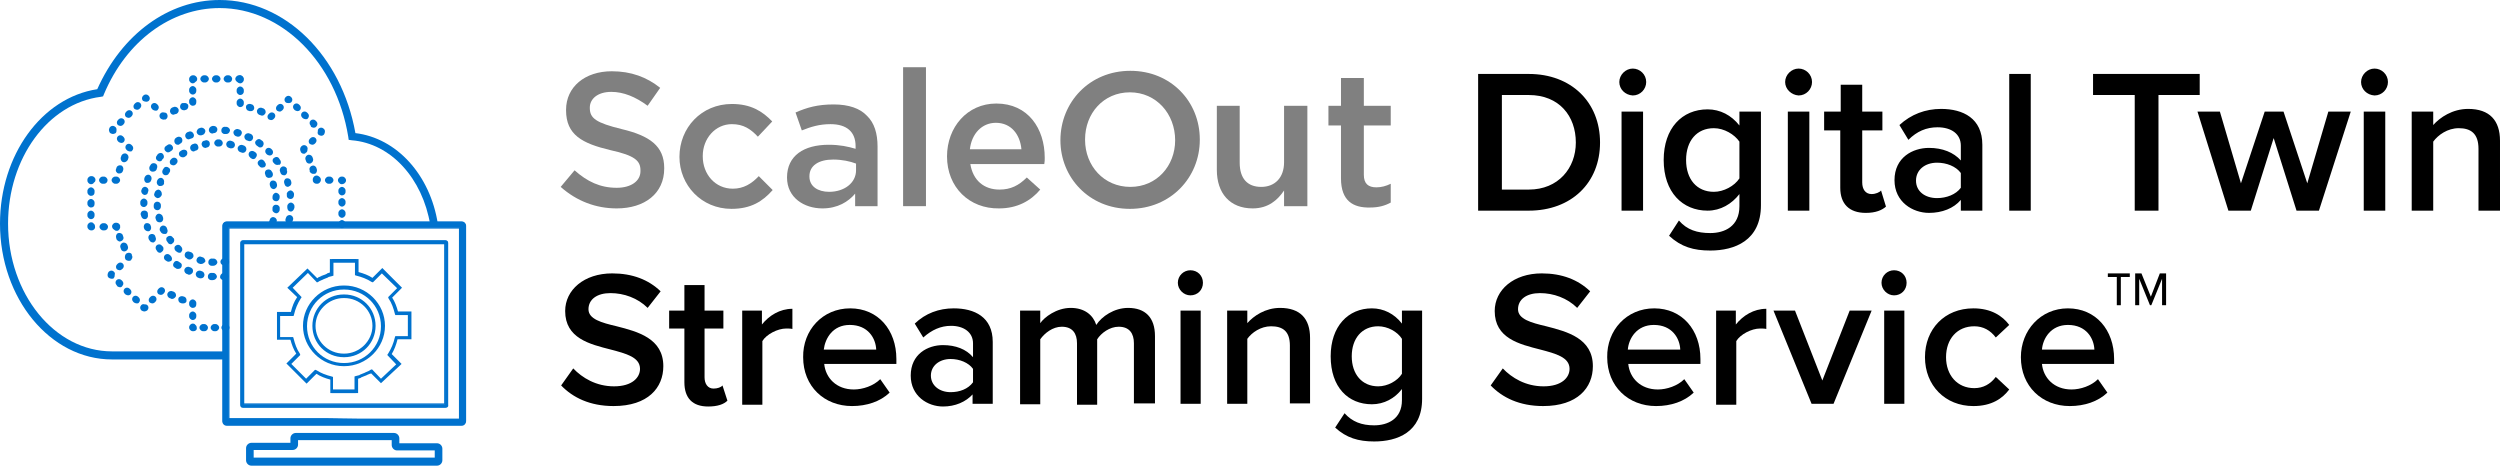 <?xml version="1.0" encoding="UTF-8"?> <svg xmlns="http://www.w3.org/2000/svg" xmlns:xlink="http://www.w3.org/1999/xlink" version="1.1" id="Layer_1" x="0px" y="0px" viewBox="0 0 557.8 103.9" style="enable-background:new 0 0 557.8 103.9;" xml:space="preserve"> <style type="text/css"> .st0{fill:#0072CE;} .st1{fill-rule:evenodd;clip-rule:evenodd;fill:#0072CE;} .st2{fill:#808080;} </style> <g> <g> <g> <path class="st0" d="M50.3,80.2H25c-13.8,0-25-13.6-25-30.3c0-15.3,9.3-28.1,21.7-30C27.2,7.6,37.6,0,49,0 c14.6,0,27.2,12.4,30.3,29.7C88.5,30.8,96,39,97.7,50L96,50.2c-1.7-10.4-8.8-18.2-17.5-18.9l-0.7-0.1l-0.1-0.7 C75,13.9,62.9,1.8,49,1.8C38.2,1.8,28.2,9.1,23.2,21L23,21.5l-0.5,0.1C10.7,23.1,1.8,35.3,1.8,49.9c0,15.7,10.4,28.5,23.2,28.5 h25.4V80.2z"></path> <path id="XMLID_00000044138452864592933920000002413918029058803347_" class="st0" d="M55.1,50.7"></path> <g> <path class="st0" d="M53.5,73.1"></path> <path class="st0" d="M43.1,73.1"></path> <path class="st0" d="M53.5,17.6"></path> <g> <path class="st0" d="M76.3,50.9c-0.4,0-0.8-0.4-0.8-0.8v-0.2c0-0.4,0.4-0.8,0.8-0.8s0.8,0.4,0.8,0.8v0.2 C77.1,50.5,76.7,50.9,76.3,50.9z"></path> <path class="st0" d="M76.3,48.6c-0.4,0-0.8-0.4-0.8-0.8v-0.3c0-0.4,0.4-0.8,0.8-0.8s0.8,0.4,0.8,0.8v0.3 C77.1,48.2,76.7,48.6,76.3,48.6z M76.3,46.1c-0.4,0-0.8-0.4-0.8-0.8V45c0-0.4,0.4-0.8,0.8-0.8s0.8,0.4,0.8,0.8v0.3 C77.1,45.7,76.7,46.1,76.3,46.1z M76.3,43.6c-0.4,0-0.8-0.4-0.8-0.8v-0.3c0-0.4,0.4-0.8,0.8-0.8s0.8,0.4,0.8,0.8v0.3 C77.1,43.3,76.7,43.6,76.3,43.6z"></path> <path class="st0" d="M76.3,41.1c-0.3,0-0.5-0.1-0.6-0.3c-0.2-0.1-0.3-0.4-0.3-0.6c0-0.4,0.4-0.8,0.8-0.8h0.2 c0.4,0,0.8,0.4,0.8,0.8v0.2C77.1,40.8,76.7,41.1,76.3,41.1z"></path> <path class="st0" d="M73.6,41h-0.3c-0.4,0-0.8-0.4-0.8-0.8c0-0.4,0.4-0.8,0.8-0.8h0.3c0.4,0,0.8,0.4,0.8,0.8 C74.4,40.6,74,41,73.6,41z"></path> <path class="st0" d="M70.8,41h-0.2c-0.4,0-0.7-0.3-0.8-0.6l0-0.2c-0.1-0.4,0.2-0.9,0.6-1c0.3-0.1,0.6,0,0.8,0.2 c0.2,0.1,0.4,0.4,0.4,0.7C71.6,40.6,71.2,41,70.8,41z"></path> <path class="st0" d="M69.9,38.8c-0.3,0-0.6-0.2-0.8-0.5L69.1,38c-0.2-0.4,0.1-0.9,0.5-1c0.4-0.2,0.9,0.1,1,0.5l0.1,0.3 c0.1,0.4-0.1,0.9-0.5,1C70.1,38.7,70,38.8,69.9,38.8z M69,36.5c-0.3,0-0.6-0.2-0.7-0.5l-0.1-0.3c-0.2-0.4,0-0.9,0.4-1.1 c0.4-0.2,0.9,0,1.1,0.4l0.1,0.3c0.2,0.4,0,0.9-0.4,1.1C69.3,36.5,69.1,36.5,69,36.5z"></path> <path class="st0" d="M67.8,34.3c-0.3,0-0.5-0.1-0.7-0.4l0-0.1c-0.2-0.3-0.2-0.8,0.1-1.1l0.1-0.1c0.3-0.3,0.8-0.3,1.1,0 c0.2,0.2,0.3,0.5,0.2,0.8c0,0.3-0.1,0.6-0.4,0.7C68.1,34.3,68,34.3,67.8,34.3z"></path> <path class="st0" d="M69.7,32.3c-0.2,0-0.4-0.1-0.6-0.2c-0.3-0.3-0.3-0.8,0-1.1l0.2-0.2c0.3-0.3,0.8-0.3,1.1,0 c0.3,0.3,0.3,0.8,0,1.1l-0.2,0.2C70.1,32.2,69.9,32.3,69.7,32.3z"></path> <path class="st0" d="M71.7,30.3c-0.2,0-0.4-0.1-0.6-0.2c-0.2-0.2-0.3-0.4-0.2-0.7c0-0.2,0-0.5,0.2-0.7c0.3-0.3,0.8-0.3,1.1,0 l0.1,0.1c0.2,0.2,0.2,0.4,0.2,0.6c0,0.2-0.1,0.4-0.2,0.6l-0.1,0.1C72.1,30.2,71.9,30.3,71.7,30.3z"></path> <path class="st0" d="M70,28.5c-0.2,0-0.4-0.1-0.6-0.2L69.3,28c-0.3-0.3-0.3-0.8,0-1.1c0.3-0.3,0.8-0.3,1.1,0l0.2,0.2 c0.3,0.3,0.3,0.8,0,1.1C70.5,28.4,70.2,28.5,70,28.5z M68.2,26.6c-0.2,0-0.4-0.1-0.6-0.2l-0.2-0.2c-0.3-0.3-0.3-0.8,0-1.1 c0.3-0.3,0.8-0.3,1.1,0l0.2,0.2c0.3,0.3,0.3,0.8,0,1.1C68.6,26.6,68.4,26.6,68.2,26.6z M66.4,24.8c-0.2,0-0.4-0.1-0.6-0.2 l-0.2-0.2c-0.3-0.3-0.3-0.8,0-1.1c0.3-0.3,0.8-0.3,1.1,0l0.2,0.2c0.3,0.3,0.3,0.8,0,1.1C66.8,24.7,66.6,24.8,66.4,24.8z"></path> <path class="st0" d="M64.5,23c0,0-0.1,0-0.1,0c-0.2,0-0.5,0-0.7-0.2c-0.3-0.3-0.3-0.8,0-1.1l0.1-0.1c0.3-0.3,0.8-0.3,1.1,0 l0.1,0.1c0.3,0.3,0.3,0.8,0,1.1C64.9,22.9,64.7,23,64.5,23z"></path> <path class="st0" d="M60.5,26.8c-0.2,0-0.4-0.1-0.6-0.2c-0.3-0.3-0.3-0.8,0-1.1l0.2-0.2c0.3-0.3,0.8-0.3,1.1,0 c0.3,0.3,0.3,0.8,0,1.1l-0.2,0.2C60.9,26.7,60.7,26.8,60.5,26.8z M58.5,25.8c-0.1,0-0.2,0-0.4-0.1l-0.3-0.1 c-0.4-0.2-0.6-0.7-0.4-1.1c0.2-0.4,0.7-0.6,1.1-0.4l0.3,0.1c0.4,0.2,0.6,0.7,0.4,1.1C59,25.6,58.8,25.8,58.5,25.8z M62.4,24.9 c-0.2,0-0.4-0.1-0.6-0.2c-0.3-0.3-0.3-0.8,0-1.1l0.2-0.2c0.3-0.3,0.8-0.3,1.1,0c0.3,0.3,0.3,0.8,0,1.1L63,24.6 C62.8,24.8,62.6,24.9,62.4,24.9z M56,24.8c-0.1,0-0.2,0-0.3,0l-0.3-0.1c-0.4-0.1-0.6-0.6-0.5-1c0.1-0.4,0.6-0.6,1-0.5l0.3,0.1 c0.4,0.1,0.6,0.6,0.5,1C56.6,24.6,56.3,24.8,56,24.8z M53.6,23.9c-0.4,0-0.8-0.4-0.8-0.8v-0.3c0-0.4,0.4-0.8,0.8-0.8 c0.4,0,0.8,0.4,0.8,0.8v0.3C54.4,23.6,54,23.9,53.6,23.9z M53.6,21.2c-0.4,0-0.8-0.4-0.8-0.8v-0.3c0-0.4,0.4-0.8,0.8-0.8 c0.4,0,0.8,0.4,0.8,0.8v0.3C54.4,20.9,54,21.2,53.6,21.2z"></path> <path class="st0" d="M53.6,18.6c-0.4,0-0.8-0.4-0.8-0.8v-0.2c0-0.4,0.4-0.8,0.8-0.8c0.4,0,0.8,0.4,0.8,0.8v0.2 C54.4,18.2,54,18.6,53.6,18.6z"></path> </g> <path class="st0" d="M70.6,50.5"></path> <g> <line class="st0" x1="53.6" y1="67.5" x2="53.6" y2="67.5"></line> <line class="st1" x1="53.6" y1="67.5" x2="53.6" y2="67.5"></line> </g> <path class="st0" d="M53.6,73.1"></path> <g> <path class="st0" d="M53.5,18.4h-0.2c-0.4,0-0.8-0.4-0.8-0.8c0-0.4,0.4-0.8,0.8-0.8h0.2c0.4,0,0.8,0.4,0.8,0.8 C54.3,18,53.9,18.4,53.5,18.4z"></path> <path class="st0" d="M51,18.4h-0.3c-0.4,0-0.8-0.4-0.8-0.8c0-0.4,0.4-0.8,0.8-0.8H51c0.4,0,0.8,0.4,0.8,0.8 C51.8,18,51.5,18.4,51,18.4z M48.4,18.4h-0.3c-0.4,0-0.8-0.4-0.8-0.8c0-0.4,0.4-0.8,0.8-0.8h0.3c0.4,0,0.8,0.4,0.8,0.8 C49.2,18,48.8,18.4,48.4,18.4z M45.8,18.4h-0.3c-0.4,0-0.8-0.4-0.8-0.8c0-0.4,0.4-0.8,0.8-0.8h0.3c0.4,0,0.8,0.4,0.8,0.8 C46.6,18,46.2,18.4,45.8,18.4z"></path> <path class="st0" d="M43,18.6c-0.4,0-0.8-0.4-0.8-0.8v-0.2c0-0.4,0.4-0.8,0.8-0.8h0.2c0.4,0,0.8,0.4,0.8,0.8 c0,0.3-0.1,0.5-0.3,0.6C43.5,18.4,43.3,18.6,43,18.6z"></path> <path class="st0" d="M38.7,25.6c-0.3,0-0.6-0.2-0.7-0.5c-0.2-0.4,0-0.9,0.4-1.1l0.3-0.1c0.4-0.2,0.9,0,1.1,0.4 c0.2,0.4,0,0.9-0.4,1.1L39,25.5C38.9,25.5,38.8,25.6,38.7,25.6z M41,24.6c-0.3,0-0.7-0.2-0.8-0.6c-0.1-0.4,0.1-0.9,0.5-1L41,23 c0.4-0.1,0.9,0.1,1,0.5c0.1,0.4-0.1,0.9-0.5,1l-0.3,0.1C41.2,24.6,41.1,24.6,41,24.6z M43,23.6c-0.4,0-0.8-0.4-0.8-0.8v-0.3 c0-0.4,0.4-0.8,0.8-0.8c0.4,0,0.8,0.4,0.8,0.8v0.3C43.8,23.3,43.5,23.6,43,23.6z M43,21.1c-0.4,0-0.8-0.4-0.8-0.8V20 c0-0.4,0.4-0.8,0.8-0.8s0.8,0.4,0.8,0.8v0.3C43.8,20.7,43.5,21.1,43,21.1z"></path> <path class="st0" d="M36.5,26.7c-0.2,0-0.4-0.1-0.6-0.2l-0.1-0.1c-0.3-0.3-0.3-0.8,0-1.1c0.2-0.2,0.5-0.3,0.8-0.2 c0.3,0,0.6,0.1,0.7,0.4c0.2,0.4,0.1,0.9-0.3,1.1l-0.1,0.1C36.8,26.6,36.7,26.7,36.5,26.7z"></path> <path class="st0" d="M34.7,24.7c-0.2,0-0.4-0.1-0.6-0.2l-0.2-0.2c-0.3-0.3-0.3-0.8,0-1.1c0.3-0.3,0.8-0.3,1.1,0l0.2,0.2 c0.3,0.3,0.3,0.8,0,1.1C35.1,24.7,34.9,24.7,34.7,24.7z"></path> <path class="st0" d="M32.7,22.7c0,0-0.1,0-0.1,0c-0.2,0-0.5-0.1-0.7-0.2c-0.3-0.3-0.3-0.8,0-1.1l0.1-0.1c0.3-0.3,0.8-0.3,1.1,0 l0.1,0.1c0.3,0.3,0.3,0.8,0,1.1C33.1,22.6,32.9,22.7,32.7,22.7z"></path> <path class="st0" d="M26.9,28.1c-0.2,0-0.4-0.1-0.6-0.2c-0.3-0.3-0.3-0.8,0-1.1l0.2-0.2c0.3-0.3,0.8-0.3,1.1,0 c0.3,0.3,0.3,0.8,0,1.1l-0.2,0.2C27.3,28,27.1,28.1,26.9,28.1z M28.7,26.3c-0.2,0-0.4-0.1-0.6-0.2c-0.3-0.3-0.3-0.8,0-1.1 l0.2-0.2c0.3-0.3,0.8-0.3,1.1,0c0.3,0.3,0.3,0.8,0,1.1l-0.2,0.2C29.1,26.2,28.9,26.3,28.7,26.3z M30.6,24.5 c-0.2,0-0.4-0.1-0.6-0.2c-0.3-0.3-0.3-0.8,0-1.1l0.2-0.2c0.3-0.3,0.8-0.3,1.1,0c0.3,0.3,0.3,0.8,0,1.1l-0.2,0.2 C31,24.4,30.8,24.5,30.6,24.5z"></path> <path class="st0" d="M25.2,29.9c-0.2,0-0.4-0.1-0.6-0.2l-0.1-0.1c-0.1-0.2-0.2-0.4-0.2-0.6c0-0.2,0.1-0.4,0.2-0.6l0.1-0.1 c0.3-0.3,0.8-0.3,1.1,0C26,28.5,26,28.8,26,29c0,0.2,0,0.5-0.2,0.7C25.6,29.8,25.4,29.9,25.2,29.9z"></path> <path class="st0" d="M26,41h-0.3c-0.4,0-0.8-0.4-0.8-0.8c0-0.4,0.4-0.8,0.8-0.8H26c0.4,0,0.8,0.4,0.8,0.8 C26.8,40.6,26.4,41,26,41z M23.2,41h-0.3c-0.4,0-0.8-0.4-0.8-0.8c0-0.4,0.4-0.8,0.8-0.8h0.3c0.4,0,0.8,0.4,0.8,0.8 C24,40.6,23.7,41,23.2,41z M26.7,38.7c-0.1,0-0.2,0-0.3,0c-0.4-0.1-0.7-0.6-0.5-1l0.1-0.3c0.1-0.4,0.6-0.6,1-0.5 c0.4,0.1,0.6,0.6,0.5,1l-0.1,0.3C27.3,38.5,27,38.7,26.7,38.7z M27.7,36.2c-0.1,0-0.2,0-0.4-0.1C27,35.9,26.8,35.4,27,35 l0.1-0.3c0.2-0.4,0.7-0.6,1.1-0.4c0.4,0.2,0.6,0.7,0.4,1.1l-0.1,0.3C28.3,36,28,36.2,27.7,36.2z M29,33.8 c-0.2,0-0.4-0.1-0.6-0.2l-0.2-0.2c-0.3-0.3-0.3-0.8,0-1.1c0.3-0.3,0.8-0.3,1.1,0l0.2,0.2c0.3,0.3,0.3,0.8,0,1.1 C29.4,33.8,29.2,33.8,29,33.8z M27.1,31.9c-0.2,0-0.4-0.1-0.6-0.2l-0.2-0.2c-0.3-0.3-0.3-0.8,0-1.1c0.3-0.3,0.8-0.3,1.1,0 l0.2,0.2c0.3,0.3,0.3,0.8,0,1.1C27.5,31.8,27.3,31.9,27.1,31.9z"></path> <path class="st0" d="M20.3,41.1c-0.4,0-0.8-0.4-0.8-0.8v-0.2c0-0.4,0.4-0.8,0.8-0.8h0.2c0.4,0,0.8,0.4,0.8,0.8 c0,0.3-0.1,0.5-0.3,0.6C20.8,41,20.6,41.1,20.3,41.1z"></path> <path class="st0" d="M20.3,48.9c-0.4,0-0.8-0.4-0.8-0.8v-0.3c0-0.4,0.4-0.8,0.8-0.8c0.4,0,0.8,0.4,0.8,0.8v0.3 C21.1,48.5,20.8,48.9,20.3,48.9z M20.3,46.3c-0.4,0-0.8-0.4-0.8-0.8v-0.3c0-0.4,0.4-0.8,0.8-0.8c0.4,0,0.8,0.4,0.8,0.8v0.3 C21.1,46,20.8,46.3,20.3,46.3z M20.3,43.7c-0.4,0-0.8-0.4-0.8-0.8v-0.3c0-0.4,0.4-0.8,0.8-0.8c0.4,0,0.8,0.4,0.8,0.8v0.3 C21.1,43.4,20.8,43.7,20.3,43.7z"></path> <path class="st0" d="M20.5,51.4h-0.2c-0.4,0-0.8-0.4-0.8-0.8v-0.2c0-0.4,0.4-0.8,0.8-0.8c0.3,0,0.5,0.1,0.6,0.3 c0.2,0.1,0.3,0.4,0.3,0.6C21.3,51,20.9,51.4,20.5,51.4z"></path> <path class="st0" d="M23.3,51.4H23c-0.4,0-0.8-0.4-0.8-0.8c0-0.4,0.4-0.8,0.8-0.8h0.3c0.4,0,0.8,0.4,0.8,0.8 C24.1,51,23.8,51.4,23.3,51.4z"></path> <path class="st0" d="M26,51.5c-0.2,0-0.4-0.1-0.6-0.3c-0.2-0.1-0.4-0.4-0.4-0.7c0-0.4,0.4-0.8,0.8-0.8H26 c0.4,0,0.7,0.3,0.8,0.6l0,0.2c0.1,0.4-0.2,0.9-0.6,1C26.2,51.5,26.1,51.5,26,51.5z"></path> <path class="st0" d="M27.7,56.1c-0.3,0-0.6-0.2-0.7-0.5l-0.1-0.3c-0.2-0.4,0-0.9,0.4-1.1c0.4-0.2,0.9,0,1.1,0.4l0.1,0.3 c0.2,0.4,0,0.9-0.4,1.1C27.9,56.1,27.8,56.1,27.7,56.1z M26.8,53.9c-0.3,0-0.6-0.2-0.8-0.5L25.9,53c-0.1-0.4,0.1-0.9,0.5-1 c0.4-0.1,0.9,0.1,1,0.5l0.1,0.3c0.2,0.4-0.1,0.9-0.5,1C26.9,53.8,26.8,53.9,26.8,53.9z"></path> <path class="st0" d="M28.7,58.2c-0.2,0-0.4-0.1-0.6-0.2c-0.2-0.2-0.3-0.6-0.2-0.9c0-0.2,0.2-0.5,0.4-0.6 c0.4-0.2,0.9-0.1,1.1,0.2c0,0,0,0.1,0,0.1l0,0.1c0.2,0.3,0.2,0.7-0.1,1L29.3,58C29.1,58.2,28.9,58.2,28.7,58.2z"></path> <path class="st0" d="M26.7,60.3c-0.2,0-0.4-0.1-0.6-0.2c-0.3-0.3-0.3-0.8,0-1.1l0.2-0.2c0.3-0.3,0.8-0.3,1.1,0 c0.3,0.3,0.3,0.8,0,1.1L27.3,60C27.1,60.2,26.9,60.3,26.7,60.3z"></path> <path class="st0" d="M24.9,62.2c-0.2,0-0.4-0.1-0.6-0.2l-0.1-0.1c-0.2-0.2-0.2-0.4-0.2-0.6s0.1-0.4,0.2-0.6l0.1-0.1 c0.3-0.3,0.8-0.3,1.1,0c0.2,0.2,0.3,0.4,0.2,0.7c0,0.2,0,0.5-0.2,0.7C25.4,62.2,25.1,62.2,24.9,62.2z"></path> <path class="st0" d="M30.5,67.7c-0.2,0-0.4-0.1-0.6-0.2l-0.2-0.2c-0.3-0.3-0.3-0.8,0-1.1c0.3-0.3,0.8-0.3,1.1,0l0.2,0.2 c0.3,0.3,0.3,0.8,0,1.1C30.9,67.7,30.7,67.7,30.5,67.7z M28.6,65.9c-0.2,0-0.4-0.1-0.6-0.2l-0.2-0.2c-0.3-0.3-0.3-0.8,0-1.1 c0.3-0.3,0.8-0.3,1.1,0l0.2,0.2c0.3,0.3,0.3,0.8,0,1.1C29,65.8,28.8,65.9,28.6,65.9z M26.8,64.1c-0.2,0-0.4-0.1-0.6-0.2 L26,63.6c-0.3-0.3-0.3-0.8,0-1.1c0.3-0.3,0.8-0.3,1.1,0l0.2,0.2c0.3,0.3,0.3,0.8,0,1.1C27.2,64,27,64.1,26.8,64.1z"></path> <path class="st0" d="M32.2,69.5c-0.2,0-0.4-0.1-0.6-0.2l-0.1-0.1c-0.3-0.3-0.3-0.8,0-1.1c0.2-0.2,0.4-0.3,0.7-0.2 c0.2,0,0.5,0,0.7,0.2c0.3,0.3,0.3,0.8,0,1.1l-0.1,0.1C32.6,69.4,32.4,69.5,32.2,69.5z"></path> <path class="st0" d="M43,71.4c-0.4,0-0.8-0.4-0.8-0.8v-0.3c0-0.4,0.4-0.8,0.8-0.8s0.8,0.4,0.8,0.8v0.3 C43.8,71,43.5,71.4,43,71.4z M43,68.7c-0.4,0-0.8-0.4-0.8-0.8v-0.3c0-0.4,0.4-0.8,0.8-0.8s0.8,0.4,0.8,0.8v0.3 C43.8,68.4,43.5,68.7,43,68.7z M34,67.7c-0.2,0-0.4-0.1-0.6-0.2c-0.3-0.3-0.3-0.8,0-1.1l0.2-0.2c0.3-0.3,0.8-0.3,1.1,0 c0.3,0.3,0.3,0.8,0,1.1l-0.2,0.2C34.4,67.6,34.2,67.7,34,67.7z M40.9,67.7c-0.1,0-0.2,0-0.3,0l-0.3-0.1c-0.4-0.1-0.6-0.6-0.5-1 c0.1-0.4,0.6-0.6,1-0.5l0.3,0.1c0.4,0.1,0.6,0.6,0.5,1C41.6,67.5,41.2,67.7,40.9,67.7z M38.4,66.7c-0.1,0-0.2,0-0.3-0.1 l-0.3-0.1c-0.4-0.2-0.6-0.7-0.4-1.1c0.2-0.4,0.7-0.6,1.1-0.4l0.3,0.1c0.4,0.2,0.6,0.7,0.4,1.1C39,66.5,38.7,66.7,38.4,66.7z M35.9,65.8c-0.2,0-0.4-0.1-0.6-0.2c-0.3-0.3-0.3-0.8,0-1.1l0.2-0.2c0.3-0.3,0.8-0.3,1.1,0c0.3,0.3,0.3,0.8,0,1.1l-0.2,0.2 C36.3,65.7,36.1,65.8,35.9,65.8z"></path> <path class="st0" d="M43.2,73.9H43c-0.4,0-0.8-0.4-0.8-0.8V73c0-0.4,0.4-0.8,0.8-0.8c0.3,0,0.5,0.1,0.6,0.3 c0.2,0.1,0.3,0.4,0.3,0.6C44,73.6,43.6,73.9,43.2,73.9z"></path> <path class="st0" d="M48.1,73.9h-0.3c-0.4,0-0.8-0.4-0.8-0.8s0.4-0.8,0.8-0.8h0.3c0.4,0,0.8,0.4,0.8,0.8S48.5,73.9,48.1,73.9z M45.6,73.9h-0.3c-0.4,0-0.8-0.4-0.8-0.8s0.4-0.8,0.8-0.8h0.3c0.4,0,0.8,0.4,0.8,0.8S46.1,73.9,45.6,73.9z"></path> <path class="st0" d="M50.4,73.9h-0.2c-0.4,0-0.8-0.4-0.8-0.8s0.4-0.8,0.8-0.8h0.2c0.4,0,0.8,0.4,0.8,0.8S50.8,73.9,50.4,73.9z"></path> </g> <path class="st0" d="M74.6,42.6"></path> <path class="st0" d="M47.6,59.3C47.6,59.3,47.6,59.3,47.6,59.3l-0.4,0c-0.4,0-0.8-0.4-0.7-0.9c0-0.4,0.4-0.8,0.9-0.7l0.3,0 c0.4,0,0.8,0.4,0.8,0.9C48.4,59,48,59.3,47.6,59.3z M50,59.2c-0.4,0-0.8-0.3-0.8-0.7c-0.1-0.4,0.3-0.8,0.7-0.9l0.3,0 c0.4-0.1,0.9,0.2,0.9,0.7c0.1,0.4-0.2,0.9-0.7,0.9C50.4,59.2,50.2,59.2,50,59.2C50.1,59.2,50.1,59.2,50,59.2z M44.9,58.9 c-0.1,0-0.1,0-0.2,0c-0.1,0-0.2-0.1-0.3-0.1c-0.4-0.1-0.7-0.6-0.5-1c0.1-0.4,0.6-0.7,1-0.5l0.3,0.1c0.4,0.1,0.7,0.6,0.6,1 C45.6,58.6,45.3,58.9,44.9,58.9z M42.3,57.9c-0.1,0-0.2,0-0.4-0.1l-0.3-0.2c-0.4-0.2-0.5-0.7-0.3-1.1c0.2-0.4,0.7-0.5,1.1-0.3 l0.3,0.1c0.4,0.2,0.6,0.7,0.4,1.1C42.9,57.7,42.6,57.9,42.3,57.9z M40,56.4c-0.2,0-0.4-0.1-0.5-0.2c-0.1-0.1-0.2-0.1-0.3-0.2 c-0.3-0.3-0.4-0.8-0.1-1.1c0.3-0.3,0.8-0.4,1.1-0.1l0.2,0.2c0.3,0.3,0.4,0.8,0.1,1.1C40.5,56.3,40.3,56.4,40,56.4z M38.1,54.5 c-0.2,0-0.5-0.1-0.6-0.3c-0.1-0.1-0.1-0.2-0.2-0.3C37,53.6,37,53,37.4,52.8c0.4-0.3,0.9-0.2,1.1,0.1c0.1,0.1,0.1,0.2,0.2,0.2 c0.3,0.3,0.2,0.9-0.1,1.1C38.4,54.4,38.3,54.5,38.1,54.5z M36.6,52.2c-0.3,0-0.6-0.2-0.7-0.4c-0.1-0.1-0.1-0.2-0.2-0.3 c-0.2-0.4,0-0.9,0.4-1.1c0.4-0.2,0.9,0,1.1,0.4l0.1,0.3c0.2,0.4,0.1,0.9-0.3,1.1C36.8,52.2,36.7,52.2,36.6,52.2z M60.9,50.3 c-0.1,0-0.2,0-0.3,0c-0.4-0.1-0.7-0.6-0.5-1l0.1-0.3c0.1-0.4,0.6-0.7,1-0.5c0.4,0.1,0.7,0.6,0.5,1l-0.1,0.3 C61.6,50.1,61.3,50.3,60.9,50.3z M35.6,49.6c-0.4,0-0.7-0.2-0.8-0.6l-0.1-0.3c-0.1-0.4,0.2-0.9,0.6-1c0.4-0.1,0.9,0.2,1,0.6 l0.1,0.3c0.1,0.4-0.1,0.9-0.6,1C35.7,49.6,35.6,49.6,35.6,49.6z M61.6,47.6C61.5,47.6,61.5,47.6,61.6,47.6 c-0.5-0.1-0.9-0.5-0.8-0.9c0-0.1,0-0.2,0-0.3c0-0.4,0.4-0.8,0.9-0.7c0.4,0,0.8,0.4,0.7,0.9c0,0.1,0,0.2,0,0.3 C62.3,47.3,62,47.6,61.6,47.6z M35.1,46.9c-0.4,0-0.8-0.3-0.8-0.8l0-0.3c0-0.4,0.3-0.8,0.8-0.8c0.4,0,0.8,0.3,0.8,0.8l0,0.3 C35.9,46.5,35.6,46.9,35.1,46.9C35.1,46.9,35.1,46.9,35.1,46.9z M61.6,44.9c-0.4,0-0.8-0.3-0.8-0.7l0-0.3c0-0.4,0.3-0.8,0.7-0.9 c0.4,0,0.8,0.3,0.9,0.7l0,0.3C62.4,44.5,62.1,44.9,61.6,44.9C61.7,44.9,61.6,44.9,61.6,44.9z M35.2,44.2c0,0-0.1,0-0.1,0 c-0.4-0.1-0.8-0.5-0.7-0.9l0.1-0.3c0.1-0.4,0.5-0.7,0.9-0.7c0.4,0.1,0.7,0.5,0.7,0.9l0,0.3C35.9,43.9,35.6,44.2,35.2,44.2z M61.1,42.2c-0.3,0-0.7-0.2-0.8-0.6l-0.1-0.3c-0.1-0.4,0.1-0.9,0.5-1c0.4-0.1,0.9,0.1,1,0.5l0.1,0.3c0.1,0.4-0.1,0.9-0.5,1 C61.3,42.2,61.2,42.2,61.1,42.2z M35.8,41.5c-0.1,0-0.2,0-0.3,0c-0.4-0.2-0.6-0.6-0.5-1l0.1-0.3c0.2-0.4,0.6-0.6,1-0.5 c0.4,0.2,0.6,0.6,0.5,1L36.6,41C36.5,41.3,36.2,41.5,35.8,41.5z M60,39.7c-0.3,0-0.6-0.2-0.7-0.4L59.2,39 c-0.2-0.4-0.1-0.9,0.3-1.1c0.4-0.2,0.9-0.1,1.1,0.3l0.2,0.3c0.2,0.4,0.1,0.9-0.3,1.1C60.3,39.6,60.2,39.7,60,39.7z M37,39.1 c-0.1,0-0.3,0-0.4-0.1c-0.4-0.2-0.5-0.7-0.3-1.1c0.1-0.1,0.1-0.2,0.2-0.3c0.2-0.4,0.7-0.5,1.1-0.2c0.4,0.2,0.5,0.7,0.2,1.1 c-0.1,0.1-0.1,0.2-0.2,0.3C37.6,38.9,37.3,39.1,37,39.1z M58.5,37.4c-0.2,0-0.5-0.1-0.6-0.3l-0.2-0.2c-0.3-0.3-0.3-0.8,0.1-1.1 c0.3-0.3,0.8-0.3,1.1,0.1c0.1,0.1,0.2,0.2,0.2,0.3c0.3,0.3,0.3,0.8-0.1,1.1C58.9,37.3,58.7,37.4,58.5,37.4z M38.7,36.9 c-0.2,0-0.4-0.1-0.6-0.2c-0.3-0.3-0.3-0.8,0-1.1l0.2-0.2c0.3-0.3,0.8-0.3,1.1,0c0.3,0.3,0.3,0.8,0,1.1l-0.2,0.2 C39.1,36.8,38.9,36.9,38.7,36.9z M56.5,35.5c-0.2,0-0.3-0.1-0.5-0.2c-0.1-0.1-0.2-0.1-0.2-0.2c-0.4-0.3-0.4-0.8-0.2-1.1 c0.3-0.4,0.8-0.4,1.1-0.2c0.1,0.1,0.2,0.1,0.3,0.2c0.4,0.3,0.4,0.8,0.1,1.1C57,35.4,56.7,35.5,56.5,35.5z M40.8,35.1 c-0.3,0-0.5-0.1-0.7-0.3c-0.3-0.4-0.2-0.9,0.2-1.1l0.3-0.2c0.4-0.2,0.9-0.1,1.1,0.2c0.2,0.4,0.1,0.9-0.2,1.1L41.2,35 C41.1,35.1,40.9,35.1,40.8,35.1z M54.2,34.1c-0.1,0-0.2,0-0.4-0.1c-0.1,0-0.2-0.1-0.3-0.1c-0.4-0.2-0.6-0.7-0.4-1.1 c0.2-0.4,0.7-0.6,1.1-0.4c0.1,0,0.2,0.1,0.3,0.1c0.4,0.2,0.6,0.7,0.4,1.1C54.8,33.9,54.5,34.1,54.2,34.1z M43.2,33.8 c-0.3,0-0.6-0.2-0.7-0.5c-0.2-0.4,0-0.9,0.4-1.1c0.1,0,0.2-0.1,0.3-0.1c0.4-0.2,0.9,0,1,0.5c0.2,0.4,0,0.9-0.5,1l-0.3,0.1 C43.4,33.8,43.3,33.8,43.2,33.8z M51.6,33.1c-0.1,0-0.1,0-0.2,0L51.1,33c-0.4-0.1-0.7-0.5-0.6-1c0.1-0.4,0.5-0.7,1-0.6 c0.1,0,0.2,0.1,0.3,0.1c0.4,0.1,0.7,0.5,0.6,1C52.3,32.9,52,33.1,51.6,33.1z M45.8,33c-0.4,0-0.7-0.3-0.8-0.7 c-0.1-0.4,0.2-0.9,0.6-0.9l0.3-0.1c0.4-0.1,0.9,0.2,0.9,0.7c0.1,0.4-0.2,0.9-0.7,0.9L46,33C45.9,33,45.9,33,45.8,33z M48.9,32.7 C48.9,32.7,48.9,32.7,48.9,32.7l-0.3,0c-0.4,0-0.8-0.4-0.8-0.8c0-0.4,0.4-0.8,0.8-0.8c0,0,0,0,0,0c0.1,0,0.2,0,0.3,0 c0.4,0,0.8,0.4,0.8,0.8C49.7,32.4,49.3,32.7,48.9,32.7z"></path> <path class="st0" d="M47.5,62.5C47.5,62.5,47.5,62.5,47.5,62.5l-0.4,0c-0.4,0-0.8-0.4-0.7-0.9c0-0.4,0.4-0.8,0.9-0.7l0.3,0 c0.4,0,0.8,0.4,0.8,0.9C48.3,62.2,47.9,62.5,47.5,62.5z M49.9,62.5c-0.4,0-0.8-0.3-0.8-0.7c0-0.4,0.3-0.8,0.7-0.9l0.3,0 c0.5,0,0.8,0.3,0.9,0.7c0,0.4-0.3,0.8-0.7,0.9L49.9,62.5C50,62.5,50,62.5,49.9,62.5z M44.8,62.1c-0.1,0-0.1,0-0.2,0L44.3,62 c-0.4-0.1-0.7-0.5-0.6-1c0.1-0.4,0.5-0.7,1-0.6l0.3,0.1c0.4,0.1,0.7,0.5,0.6,1C45.5,61.9,45.2,62.1,44.8,62.1z M42.2,61.3 c-0.1,0-0.2,0-0.3-0.1l-0.3-0.1c-0.4-0.2-0.6-0.7-0.4-1.1c0.2-0.4,0.7-0.6,1.1-0.4l0.3,0.1c0.4,0.2,0.6,0.6,0.4,1.1 C42.8,61.1,42.5,61.3,42.2,61.3z M39.7,60c-0.1,0-0.3,0-0.4-0.1L39,59.7c-0.4-0.2-0.5-0.7-0.2-1.1c0.2-0.4,0.7-0.5,1.1-0.2 l0.3,0.2c0.4,0.2,0.5,0.7,0.2,1.1C40.3,59.9,40,60,39.7,60z M37.6,58.4c-0.2,0-0.4-0.1-0.5-0.2L36.8,58c-0.3-0.3-0.3-0.8,0-1.1 c0.3-0.3,0.8-0.3,1.1,0l0.2,0.2c0.3,0.3,0.4,0.8,0.1,1.1C38,58.3,37.8,58.4,37.6,58.4z M35.7,56.4c-0.2,0-0.5-0.1-0.6-0.3 c-0.1-0.1-0.1-0.2-0.2-0.3c-0.3-0.4-0.2-0.9,0.1-1.1c0.4-0.3,0.9-0.2,1.1,0.1l0.2,0.2c0.3,0.3,0.2,0.9-0.1,1.1 C36,56.3,35.9,56.4,35.7,56.4z M34.1,54.1c-0.3,0-0.6-0.2-0.7-0.4l-0.2-0.3c-0.2-0.4-0.1-0.9,0.3-1.1c0.4-0.2,0.9-0.1,1.1,0.3 l0.1,0.3c0.2,0.4,0.1,0.9-0.3,1.1C34.4,54.1,34.3,54.1,34.1,54.1z M33,51.6c-0.3,0-0.6-0.2-0.8-0.5l-0.1-0.3 c-0.1-0.4,0.1-0.9,0.5-1c0.4-0.1,0.9,0.1,1,0.5l0.1,0.3c0.1,0.4-0.1,0.9-0.5,1C33.2,51.6,33.1,51.6,33,51.6z M64.5,49.9 c-0.1,0-0.1,0-0.2,0c-0.4-0.1-0.7-0.5-0.6-1l0.1-0.3c0.1-0.4,0.5-0.7,1-0.6c0.4,0.1,0.7,0.5,0.6,1l-0.1,0.3 C65.2,49.6,64.8,49.9,64.5,49.9z M32.3,48.9c-0.4,0-0.7-0.3-0.8-0.7l-0.1-0.3c-0.1-0.4,0.2-0.9,0.7-0.9c0.4-0.1,0.9,0.2,0.9,0.7 l0,0.3c0.1,0.4-0.2,0.9-0.7,0.9C32.4,48.9,32.4,48.9,32.3,48.9z M64.9,47.2C64.8,47.2,64.8,47.2,64.9,47.2 c-0.5,0-0.8-0.4-0.8-0.9l0-0.3c0-0.4,0.4-0.8,0.8-0.8c0.4,0,0.8,0.4,0.8,0.8l0,0.3C65.6,46.8,65.3,47.2,64.9,47.2z M32.1,46.2 c-0.4,0-0.8-0.3-0.8-0.8l0-0.3c0-0.4,0.4-0.8,0.8-0.8c0,0,0,0,0,0c0.4,0,0.8,0.4,0.8,0.8l0,0.3C32.9,45.8,32.5,46.2,32.1,46.2z M64.8,44.4c-0.4,0-0.8-0.3-0.8-0.7l0-0.3c-0.1-0.4,0.3-0.8,0.7-0.9c0.4-0.1,0.8,0.3,0.9,0.7l0,0.3C65.6,44,65.3,44.4,64.8,44.4 C64.8,44.4,64.8,44.4,64.8,44.4z M32.3,43.5c0,0-0.1,0-0.1,0c-0.4-0.1-0.7-0.5-0.7-0.9l0.1-0.3c0.1-0.4,0.5-0.7,0.9-0.6 c0.4,0.1,0.7,0.5,0.6,0.9l-0.1,0.3C33,43.2,32.7,43.5,32.3,43.5z M64.3,41.7c-0.4,0-0.7-0.2-0.8-0.6l-0.1-0.3 c-0.1-0.4,0.1-0.9,0.5-1c0.4-0.1,0.9,0.1,1,0.5l0.1,0.3c0.1,0.4-0.1,0.9-0.6,1C64.4,41.7,64.3,41.7,64.3,41.7z M33,40.8 c-0.1,0-0.2,0-0.3,0c-0.4-0.1-0.6-0.6-0.5-1l0.1-0.3c0.2-0.4,0.6-0.6,1-0.5c0.4,0.2,0.6,0.6,0.5,1l-0.1,0.3 C33.6,40.6,33.3,40.8,33,40.8z M63.3,39.1c-0.3,0-0.6-0.2-0.7-0.5l-0.1-0.3c-0.2-0.4,0-0.9,0.4-1.1c0.4-0.2,0.9,0,1.1,0.4L64,38 c0.2,0.4,0,0.9-0.4,1.1C63.5,39.1,63.4,39.1,63.3,39.1z M34.1,38.3c-0.1,0-0.3,0-0.4-0.1c-0.4-0.2-0.5-0.7-0.3-1.1l0.2-0.3 c0.2-0.4,0.7-0.5,1.1-0.3c0.4,0.2,0.5,0.7,0.3,1.1l-0.1,0.3C34.7,38.2,34.4,38.3,34.1,38.3z M61.9,36.8c-0.3,0-0.5-0.1-0.7-0.3 c-0.1-0.1-0.1-0.2-0.2-0.2c-0.3-0.4-0.2-0.9,0.2-1.1c0.4-0.3,0.9-0.2,1.1,0.2c0.1,0.1,0.1,0.2,0.2,0.3c0.3,0.4,0.2,0.9-0.2,1.1 C62.2,36.7,62.1,36.8,61.9,36.8z M35.6,36c-0.2,0-0.4-0.1-0.5-0.2c-0.4-0.3-0.4-0.8-0.1-1.1c0.1-0.1,0.1-0.2,0.2-0.3 c0.3-0.3,0.8-0.4,1.1-0.1c0.3,0.3,0.4,0.8,0.1,1.1l-0.2,0.2C36.1,35.9,35.9,36,35.6,36z M60.2,34.7c-0.2,0-0.4-0.1-0.6-0.2 l-0.2-0.2c-0.3-0.3-0.3-0.8,0-1.1c0.3-0.3,0.8-0.3,1.1,0l0.2,0.2c0.3,0.3,0.3,0.8,0,1.1C60.6,34.6,60.4,34.7,60.2,34.7z M37.5,34c-0.2,0-0.4-0.1-0.6-0.3c-0.3-0.3-0.3-0.8,0.1-1.1l0.3-0.2c0.3-0.3,0.8-0.3,1.1,0.1c0.3,0.3,0.3,0.8-0.1,1.1L38,33.8 C37.9,33.9,37.7,34,37.5,34z M58.1,32.9c-0.2,0-0.3,0-0.5-0.2l-0.3-0.2c-0.4-0.3-0.5-0.8-0.2-1.1c0.3-0.4,0.8-0.5,1.1-0.2 l0.3,0.2c0.4,0.3,0.4,0.8,0.2,1.1C58.6,32.8,58.3,32.9,58.1,32.9z M39.7,32.3c-0.3,0-0.5-0.1-0.7-0.4c-0.2-0.4-0.1-0.9,0.2-1.1 l0.3-0.2c0.4-0.2,0.9-0.1,1.1,0.3c0.2,0.4,0.1,0.9-0.3,1.1l-0.3,0.2C40,32.3,39.8,32.3,39.7,32.3z M55.7,31.5 c-0.1,0-0.2,0-0.4-0.1l-0.3-0.1c-0.4-0.2-0.6-0.7-0.4-1.1c0.2-0.4,0.7-0.6,1.1-0.4l0.3,0.1c0.4,0.2,0.6,0.7,0.4,1.1 C56.3,31.3,56,31.5,55.7,31.5z M42.1,31.1c-0.3,0-0.6-0.2-0.7-0.5c-0.2-0.4,0-0.9,0.4-1.1l0.3-0.1c0.4-0.2,0.9,0,1.1,0.5 c0.2,0.4,0,0.9-0.5,1L42.4,31C42.3,31,42.2,31.1,42.1,31.1z M53.2,30.5c-0.1,0-0.2,0-0.2,0l-0.3-0.1c-0.4-0.1-0.7-0.6-0.6-1 c0.1-0.4,0.6-0.7,1-0.6l0.3,0.1c0.4,0.1,0.7,0.6,0.5,1C53.8,30.2,53.5,30.5,53.2,30.5z M44.7,30.2c-0.4,0-0.7-0.3-0.8-0.6 c-0.1-0.4,0.2-0.9,0.6-1l0.3-0.1c0.4-0.1,0.9,0.2,1,0.6c0.1,0.4-0.2,0.9-0.6,1l-0.3,0.1C44.8,30.2,44.8,30.2,44.7,30.2z M50.5,29.9C50.5,29.9,50.4,29.9,50.5,29.9l-0.4,0c-0.4,0-0.8-0.4-0.7-0.9c0-0.4,0.4-0.8,0.9-0.7l0.3,0c0.4,0.1,0.8,0.5,0.7,0.9 C51.2,29.6,50.9,29.9,50.5,29.9z M47.4,29.8c-0.4,0-0.8-0.3-0.8-0.8c0-0.4,0.3-0.8,0.8-0.9l0.3,0c0.4,0,0.8,0.3,0.8,0.8 c0,0.4-0.3,0.8-0.8,0.8L47.4,29.8C47.5,29.8,47.4,29.8,47.4,29.8z"></path> <path class="st0" d="M60.1,57"></path> </g> <g> <path class="st0" d="M57.6,64.8"></path> <path class="st0" d="M64.4,58.3"></path> <path class="st0" d="M67.2,40.9"></path> <g> <path class="st0" d="M99.4,90.8H54.2c-0.3,0-0.5-0.2-0.5-0.5V54.2c0-0.3,0.2-0.5,0.5-0.5h45.2c0.3,0,0.5,0.2,0.5,0.5v36.2 C99.9,90.6,99.7,90.8,99.4,90.8z M54.4,90.2h44.9V54.4H54.4V90.2z"></path> <path class="st0" d="M99.4,91H54.2c-0.4,0-0.6-0.3-0.6-0.6V54.2c0-0.4,0.3-0.6,0.6-0.6h45.2c0.4,0,0.6,0.3,0.6,0.6v36.2 C100.1,90.7,99.8,91,99.4,91z M54.2,53.8c-0.2,0-0.3,0.1-0.3,0.3v36.2c0,0.2,0.1,0.3,0.3,0.3h45.2c0.2,0,0.3-0.1,0.3-0.3V54.2 c0-0.2-0.1-0.3-0.3-0.3H54.2z M99.4,90.3H54.2V54.2h45.2V90.3z M54.5,90h44.6V54.5H54.5V90z"></path> </g> <g> <path class="st0" d="M90.6,71.3"></path> <path class="st0" d="M79.9,87.7H74v-0.8h5.1V84l0.3-0.1c0.3-0.1,0.5-0.1,0.8-0.2l0.1-0.1c0.3-0.1,0.7-0.3,1-0.4 c0.1,0,0.1-0.1,0.2-0.1l0.7-0.3c0.2-0.1,0.3-0.2,0.5-0.3l0.3-0.1l2,2.1l3.4-3.2l-2-2.1l0.2-0.3c0.7-1.1,1.2-2.3,1.5-3.6 l0.1-0.3H91v-4.7h-2.8L88.1,70c-0.3-1.2-0.7-2.4-1.4-3.4l-0.1-0.3l2-2L85.2,61l-2,2l-0.3-0.1c-1.1-0.7-2.2-1.1-3.4-1.4 l-0.3-0.1v-2.9h-5.1v-0.7H80v2.9c1.1,0.3,2.2,0.7,3.1,1.3l2.2-2.2l4.4,4.4l-2.2,2.2c0.6,0.9,1,2,1.3,3.1h3v6.2h-3.1 C88.4,76.9,88,78,87.4,79l2.2,2.2L85,85.5l-2.2-2.2c-0.1,0.1-0.2,0.1-0.3,0.1l-0.7,0.3c-0.1,0.1-0.1,0.1-0.2,0.1 c-0.3,0.1-0.7,0.3-1,0.4l-0.1,0.1c-0.2,0.1-0.4,0.1-0.6,0.2L79.9,87.7z"></path> <path class="st0" d="M76.7,81.7c-5,0-9.1-4.1-9.1-9s4.1-9,9.1-9h0.1c5,0,9.1,4.1,9.1,9s-4.1,9-9.1,9H76.7z M76.7,64.6 c-4.5,0-8.2,3.6-8.2,8.2s3.7,8.2,8.2,8.2h0.1c4.5,0,8.2-3.6,8.2-8.2s-3.7-8.2-8.2-8.2H76.7z"></path> <path class="st0" d="M76.8,79.7h-0.1c-3.9,0-7-3.1-7-7s3.1-7,7-7h0.1c3.9,0,7,3.1,7,7S80.7,79.7,76.8,79.7z M76.7,66.5 c-3.4,0-6.3,2.8-6.3,6.2c0,3.4,2.8,6.2,6.3,6.2h0.1c3.4,0,6.3-2.8,6.3-6.2c0-3.4-2.8-6.2-6.3-6.2H76.7z"></path> <path class="st0" d="M79.6,87.7h-5.9v-3c-1.1-0.3-2.2-0.7-3.1-1.3l-2.2,2.2l-4.5-4.5l2.2-2.2c-0.6-0.9-1-2-1.3-3.1h-3v-6.2h3.1 c0.3-1.2,0.7-2.3,1.4-3.3l-2.2-2.1l4.5-4.3l2.2,2.2C70.8,62,71,62,71,61.9l0.7-0.3c0.1-0.1,0.1-0.1,0.2-0.1 c0.3-0.1,0.7-0.3,1-0.4l0.1-0.1c0.2-0.1,0.4-0.1,0.6-0.2v-3h5.9v0.8h-5.1v2.9l-0.3,0.1c-0.3,0.1-0.5,0.1-0.8,0.2l-0.1,0.1 c-0.3,0.1-0.7,0.3-1,0.4c-0.1,0-0.1,0.1-0.2,0.1l-0.7,0.3c-0.2,0.1-0.3,0.2-0.5,0.3L70.7,63l-2-2.1l-3.4,3.3l2,2.1l-0.2,0.3 c-0.7,1.1-1.2,2.3-1.5,3.6l-0.1,0.3h-3v4.7h2.9l0.1,0.3c0.3,1.2,0.7,2.4,1.4,3.4l0.1,0.3l-2,2l3.3,3.3l2-2l0.3,0.1 c1.1,0.7,2.2,1.1,3.4,1.4l0.3,0.1V87h5.1v0.7H79.6z"></path> </g> <g> <path class="st0" d="M72.8,94.8H50.6c-0.5,0-0.9-0.4-0.9-0.9V50.4c0-0.5,0.4-0.9,0.9-0.9H103c0.5,0,0.9,0.4,0.9,0.9v43.5 c0,0.5-0.4,0.9-0.9,0.9H80.8L72.8,94.8z M74.1,94.3 M80.3,93.6h22.2V50.8H51v42.6h22.2L80.3,93.6z M79.4,94.5"></path> <path class="st0" d="M103,95H50.6c-0.6,0-1-0.5-1-1V50.4c0-0.6,0.5-1,1-1H103c0.6,0,1,0.5,1,1v43.5C104,94.5,103.6,95,103,95z M50.6,49.7c-0.4,0-0.7,0.3-0.7,0.7v43.5c0,0.4,0.3,0.7,0.7,0.7H103c0.4,0,0.7-0.3,0.7-0.7V50.4c0-0.4-0.3-0.7-0.7-0.7H50.6z M102.7,93.8H80.3l-7.1-0.1H50.9v-43h51.8V93.8z M80.3,93.4h22.1V51H51.2v42.3h22L80.3,93.4z"></path> </g> </g> <path class="st0" d="M65.2,100.1"></path> <path class="st0" d="M97.5,103.9H56.1c-0.7,0-1.2-0.6-1.2-1.2v-2.7c0-0.7,0.6-1.2,1.2-1.2h8.7v-1c0-0.7,0.6-1.2,1.2-1.2h21.9 c0.7,0,1.2,0.6,1.2,1.2v1.1h8.4c0.7,0,1.2,0.6,1.2,1.2v2.6C98.7,103.3,98.2,103.9,97.5,103.9z M56.6,102.1H97v-1.6h-8.4 c-0.7,0-1.2-0.6-1.2-1.2v-1.1H66.5v1c0,0.7-0.6,1.2-1.2,1.2h-8.7V102.1z"></path> </g> <g> <path d="M329.8,16.5h11.3c9.5,0,15.9,6.3,15.9,15.3c0,9-6.4,15.2-15.9,15.2h-11.3V16.5z M341.1,42.3c6.6,0,10.5-4.8,10.5-10.5 c0-5.9-3.7-10.6-10.5-10.6h-6v21.1H341.1z M361.3,18.3c0-1.6,1.4-3,3-3c1.6,0,3,1.3,3,3c0,1.6-1.3,3-3,3 C362.6,21.2,361.3,19.9,361.3,18.3z M361.8,24.9h4.8V47h-4.8V24.9z M374.6,49.2c1.8,2.1,4.1,2.8,7,2.8c3.2,0,6.5-1.5,6.5-6v-2.7 c-1.7,2.2-4.2,3.7-7.1,3.7c-5.6,0-9.8-4.1-9.8-11.3c0-7.1,4.1-11.3,9.8-11.3c2.8,0,5.3,1.3,7.1,3.6v-3.1h4.8v20.9 c0,7.9-5.9,10.1-11.3,10.1c-3.7,0-6.5-0.8-9.2-3.3L374.6,49.2z M388.1,31.6c-1.1-1.6-3.4-3-5.7-3c-3.8,0-6.2,2.8-6.2,7.1 s2.4,7.1,6.2,7.1c2.2,0,4.6-1.3,5.7-3V31.6z M398.3,18.3c0-1.6,1.4-3,3-3c1.6,0,3,1.3,3,3c0,1.6-1.3,3-3,3 C399.7,21.2,398.3,19.9,398.3,18.3z M398.9,24.9h4.8V47h-4.8V24.9z M410.6,41.9V29.1H407v-4.2h3.7v-6h4.8v6h4.5v4.2h-4.5v11.6 c0,1.5,0.7,2.6,2.1,2.6c0.9,0,1.8-0.4,2.1-0.8l1.1,3.6c-0.9,0.8-2.3,1.4-4.5,1.4C412.6,47.5,410.6,45.5,410.6,41.9z M437.5,44.6 c-1.6,1.9-4.2,2.9-7.1,2.9c-3.6,0-7.7-2.4-7.7-7.3c0-5.1,4.1-7.2,7.7-7.2c3,0,5.5,1,7.1,2.8v-3.3c0-2.6-2.1-4.1-5.2-4.1 c-2.5,0-4.6,0.9-6.5,2.8l-2-3.3c2.6-2.4,5.8-3.6,9.3-3.6c4.9,0,9.2,2.1,9.2,8V47h-4.8V44.6z M437.5,38.6 c-1.1-1.5-3.2-2.3-5.3-2.3c-2.7,0-4.7,1.6-4.7,4c0,2.4,2,3.9,4.7,3.9c2.1,0,4.2-0.8,5.3-2.3V38.6z M448.3,16.5h4.8V47h-4.8V16.5z M476.2,21.2H467v-4.7h23.8v4.7h-9.2V47h-5.3V21.2z M507.3,30.8L502.2,47h-5l-6.9-22.1h5l4.7,16l5.3-16h4.2l5.3,16l4.7-16h5 L517.4,47h-5L507.3,30.8z M526.8,18.3c0-1.6,1.4-3,3-3c1.6,0,3,1.3,3,3c0,1.6-1.3,3-3,3C528.1,21.2,526.8,19.9,526.8,18.3z M527.4,24.9h4.8V47h-4.8V24.9z M553,33.2c0-3.4-1.7-4.6-4.4-4.6c-2.5,0-4.6,1.5-5.7,3V47h-4.8V24.9h4.8v3 c1.5-1.7,4.3-3.6,7.8-3.6c4.8,0,7.1,2.6,7.1,7.1V47H553V33.2z"></path> <g> <g> <path d="M127.9,82.2c2,2.1,5.1,4,9.1,4c4.1,0,5.8-2,5.8-3.9c0-2.6-3.1-3.4-6.5-4.3c-4.7-1.2-10.2-2.5-10.2-8.6 c0-4.7,4.2-8.4,10.5-8.4c4.5,0,8.1,1.4,10.8,4l-2.9,3.7c-2.2-2.2-5.3-3.3-8.3-3.3c-3,0-4.9,1.4-4.9,3.6c0,2.2,2.9,3,6.3,3.8 c4.7,1.2,10.4,2.7,10.4,8.9c0,4.8-3.4,8.9-11.1,8.9c-5.3,0-9.1-1.9-11.7-4.6L127.9,82.2z"></path> <path d="M152.7,85.3v-12h-3.4v-4h3.4v-5.7h4.5v5.7h4.2v4h-4.2v10.9c0,1.4,0.7,2.5,2,2.5c0.9,0,1.7-0.3,2-0.7l1.1,3.4 c-0.8,0.8-2.2,1.3-4.3,1.3C154.5,90.7,152.7,88.8,152.7,85.3z"></path> <path d="M165.5,69.3h4.5v3.1c1.6-2,4-3.5,6.8-3.5v4.5c-0.4-0.1-0.9-0.1-1.4-0.1c-1.9,0-4.4,1.3-5.3,2.8v14.2h-4.5V69.3z"></path> <path d="M189.7,68.8c6.2,0,10.3,4.8,10.3,11.3v1.1h-16.1c0.3,3.1,2.7,5.7,6.6,5.7c2,0,4.4-0.8,5.9-2.3l2.1,3 c-2.1,2-5.1,3-8.4,3c-6.2,0-10.9-4.4-10.9-10.9C179.1,73.7,183.5,68.8,189.7,68.8z M183.8,78h11.7c-0.1-2.5-1.8-5.5-5.9-5.5 C185.8,72.5,184.1,75.5,183.8,78z"></path> <path d="M217.1,87.9c-1.6,1.8-4,2.8-6.7,2.8c-3.4,0-7.2-2.3-7.2-6.9c0-4.8,3.8-6.8,7.2-6.8c2.8,0,5.2,0.9,6.7,2.7v-3.1 c0-2.4-2-3.9-4.9-3.9c-2.3,0-4.3,0.9-6.2,2.6l-1.9-3.1c2.4-2.3,5.4-3.4,8.7-3.4c4.6,0,8.7,1.9,8.7,7.5v13.8h-4.5V87.9z M217.1,82.3c-1-1.4-3-2.2-5-2.2c-2.5,0-4.4,1.5-4.4,3.7c0,2.2,1.9,3.7,4.4,3.7c2,0,3.9-0.7,5-2.2V82.3z"></path> <path d="M253,76.6c0-2.2-1-3.7-3.4-3.7c-2,0-3.9,1.4-4.8,2.8v14.6h-4.5V76.6c0-2.2-1-3.7-3.4-3.7c-2,0-3.8,1.4-4.8,2.8v14.5 h-4.5V69.3h4.5v2.8c0.9-1.3,3.6-3.4,6.8-3.4c3.1,0,5,1.6,5.7,3.8c1.2-1.9,4-3.8,7.1-3.8c3.8,0,6,2.1,6,6.3v15H253V76.6z"></path> <path d="M262.8,63.1c0-1.6,1.3-2.8,2.8-2.8c1.6,0,2.8,1.2,2.8,2.8c0,1.6-1.2,2.8-2.8,2.8C264.1,65.9,262.8,64.6,262.8,63.1z M263.4,69.3h4.5v20.8h-4.5V69.3z"></path> <path d="M287.8,77.1c0-3.2-1.6-4.3-4.2-4.3c-2.3,0-4.3,1.4-5.3,2.8v14.5h-4.5V69.3h4.5v2.8c1.4-1.6,4-3.4,7.3-3.4 c4.5,0,6.7,2.4,6.7,6.7v14.6h-4.5V77.1z"></path> <path d="M300,92.2c1.7,1.9,3.8,2.7,6.6,2.7c3,0,6.2-1.4,6.2-5.6v-2.5c-1.6,2.1-4,3.4-6.7,3.4c-5.3,0-9.2-3.8-9.2-10.7 c0-6.7,3.9-10.7,9.2-10.7c2.6,0,5,1.2,6.7,3.4v-2.9h4.5v19.7c0,7.5-5.6,9.5-10.7,9.5c-3.5,0-6.2-0.8-8.7-3.1L300,92.2z M312.8,75.6c-1-1.6-3.2-2.8-5.3-2.8c-3.6,0-5.9,2.7-5.9,6.7c0,4,2.3,6.7,5.9,6.7c2.1,0,4.3-1.2,5.3-2.8V75.6z"></path> <path d="M335.3,82.2c2,2.1,5.1,4,9.1,4c4.1,0,5.8-2,5.8-3.9c0-2.6-3.1-3.4-6.5-4.3c-4.7-1.2-10.2-2.5-10.2-8.6 c0-4.7,4.2-8.4,10.5-8.4c4.5,0,8.1,1.4,10.8,4l-2.9,3.7c-2.2-2.2-5.3-3.3-8.3-3.3c-3,0-4.9,1.4-4.9,3.6c0,2.2,2.9,3,6.3,3.8 c4.7,1.2,10.4,2.7,10.4,8.9c0,4.8-3.4,8.9-11.1,8.9c-5.3,0-9.1-1.9-11.7-4.6L335.3,82.2z"></path> <path d="M369.1,68.8c6.2,0,10.3,4.8,10.3,11.3v1.1h-16.1c0.3,3.1,2.7,5.7,6.6,5.7c2,0,4.4-0.8,5.9-2.3l2.1,3 c-2.1,2-5.1,3-8.4,3c-6.2,0-10.9-4.4-10.9-10.9C358.5,73.7,362.9,68.8,369.1,68.8z M363.2,78h11.7c-0.1-2.5-1.8-5.5-5.9-5.5 C365.2,72.5,363.4,75.5,363.2,78z"></path> <path d="M382.8,69.3h4.5v3.1c1.6-2,4-3.5,6.8-3.5v4.5c-0.4-0.1-0.9-0.1-1.4-0.1c-1.9,0-4.4,1.3-5.3,2.8v14.2h-4.5V69.3z"></path> <path d="M395.7,69.3h4.8l6.1,15.6l6.1-15.6h4.9l-8.5,20.8h-4.9L395.7,69.3z"></path> <path d="M419.8,63.1c0-1.6,1.3-2.8,2.8-2.8c1.6,0,2.8,1.2,2.8,2.8c0,1.6-1.2,2.8-2.8,2.8C421.1,65.9,419.8,64.6,419.8,63.1z M420.4,69.3h4.5v20.8h-4.5V69.3z"></path> <path d="M440.3,68.8c4,0,6.5,1.7,8,3.7l-3,2.8c-1.2-1.6-2.8-2.5-4.8-2.5c-3.8,0-6.3,2.8-6.3,6.9c0,4,2.5,6.9,6.3,6.9 c2,0,3.6-0.9,4.8-2.5l3,2.8c-1.5,2-3.9,3.7-8,3.7c-6.3,0-10.8-4.6-10.8-10.9C429.5,73.4,433.9,68.8,440.3,68.8z"></path> <path d="M461.4,68.8c6.2,0,10.3,4.8,10.3,11.3v1.1h-16.1c0.3,3.1,2.7,5.7,6.6,5.7c2,0,4.4-0.8,5.9-2.3l2.1,3 c-2.1,2-5.1,3-8.4,3c-6.2,0-10.9-4.4-10.9-10.9C450.9,73.7,455.3,68.8,461.4,68.8z M455.6,78h11.7c-0.1-2.5-1.8-5.5-5.9-5.5 C457.6,72.5,455.8,75.5,455.6,78z"></path> </g> <polygon points="482.4,68.1 483.3,68.1 483.3,61 481.9,61 479.9,66.2 477.8,61 476.4,61 476.4,68.1 477.3,68.1 477.3,62.2 479.7,68.1 480,68.1 482.4,62.2 "></polygon> <polygon points="473.2,61.8 475.2,61.8 475.2,61 470.3,61 470.3,61.8 472.3,61.8 472.3,68.1 473.2,68.1 "></polygon> </g> <g> <path class="st2" d="M125.1,41.7l3.1-3.7c2.8,2.5,5.7,3.9,9.4,3.9c3.2,0,5.3-1.5,5.3-3.7V38c0-2.1-1.2-3.3-6.7-4.5 c-6.3-1.5-9.9-3.4-9.9-8.9v-0.1c0-5.1,4.2-8.6,10.2-8.6c4.3,0,7.8,1.3,10.8,3.7l-2.8,4c-2.7-2-5.4-3.1-8.1-3.1 c-3.1,0-4.8,1.6-4.8,3.5v0.1c0,2.3,1.4,3.3,7.1,4.7c6.3,1.5,9.5,3.8,9.5,8.7v0.1c0,5.6-4.4,8.9-10.6,8.9 C133,46.5,128.7,44.9,125.1,41.7z"></path> <path class="st2" d="M151.6,35L151.6,35c0-6.5,4.9-11.8,11.7-11.8c4.2,0,6.8,1.6,9,3.9l-3.2,3.4c-1.6-1.7-3.2-2.8-5.8-2.8 c-3.7,0-6.5,3.2-6.5,7.1v0.1c0,4,2.8,7.2,6.7,7.2c2.4,0,4.2-1.1,5.8-2.8l3.1,3.1c-2.2,2.5-4.8,4.2-9.2,4.2 C156.5,46.6,151.6,41.3,151.6,35z"></path> <path class="st2" d="M175.6,39.6L175.6,39.6c0-4.9,3.8-7.3,9.3-7.3c2.5,0,4.3,0.4,6,0.9v-0.6c0-3.2-2-4.9-5.6-4.9 c-2.5,0-4.4,0.6-6.4,1.4l-1.4-4c2.5-1.1,4.9-1.8,8.5-1.8c3.4,0,5.9,0.9,7.4,2.5c1.7,1.6,2.4,4,2.4,6.9v13.3h-5v-2.8 c-1.5,1.8-3.9,3.3-7.3,3.3C179.4,46.5,175.6,44.1,175.6,39.6z M191,38v-1.5c-1.3-0.5-3.1-0.9-5.1-0.9c-3.3,0-5.3,1.4-5.3,3.7 v0.1c0,2.2,1.9,3.4,4.4,3.4C188.4,42.8,191,40.8,191,38z"></path> <path class="st2" d="M201.5,15h5.1v31h-5.1V15z"></path> <path class="st2" d="M211.3,34.9L211.3,34.9c0-6.5,4.5-11.8,11-11.8c7.1,0,10.8,5.6,10.8,12.1c0,0.5,0,0.9-0.1,1.4h-16.5 c0.6,3.7,3.1,5.7,6.5,5.7c2.5,0,4.3-0.9,6.1-2.7l3,2.7c-2.1,2.5-5.1,4.2-9.2,4.2C216.3,46.6,211.3,41.8,211.3,34.9z M227.9,33.3 c-0.3-3.3-2.3-5.9-5.7-5.9c-3.1,0-5.4,2.4-5.8,5.9H227.9z"></path> <path class="st2" d="M236.6,31.3L236.6,31.3c0-8.5,6.5-15.5,15.6-15.5c9.1,0,15.5,6.9,15.5,15.3v0.1c0,8.4-6.5,15.4-15.6,15.4 C243,46.6,236.6,39.6,236.6,31.3z M262.2,31.3L262.2,31.3c0-5.9-4.2-10.7-10.1-10.7c-5.9,0-10,4.7-10,10.5v0.1 c0,5.8,4.2,10.5,10.1,10.5C258.1,41.7,262.2,37,262.2,31.3z"></path> <path class="st2" d="M271.5,37.9V23.6h5.1v12.7c0,3.5,1.7,5.4,4.8,5.4c3,0,5.1-2,5.1-5.5V23.6h5.2v22.4h-5.2v-3.5 c-1.4,2.1-3.5,4-7,4C274.4,46.5,271.5,43.1,271.5,37.9z"></path> <path class="st2" d="M299.2,39.8V28h-2.8v-4.4h2.8v-6.2h5.1v6.2h6V28h-6v11c0,2,1,2.8,2.8,2.8c1.1,0,2.2-0.3,3.2-0.8v4.2 c-1.3,0.7-2.7,1.1-4.6,1.1C301.9,46.4,299.2,44.8,299.2,39.8z"></path> </g> </g> </g> </g> </svg> 